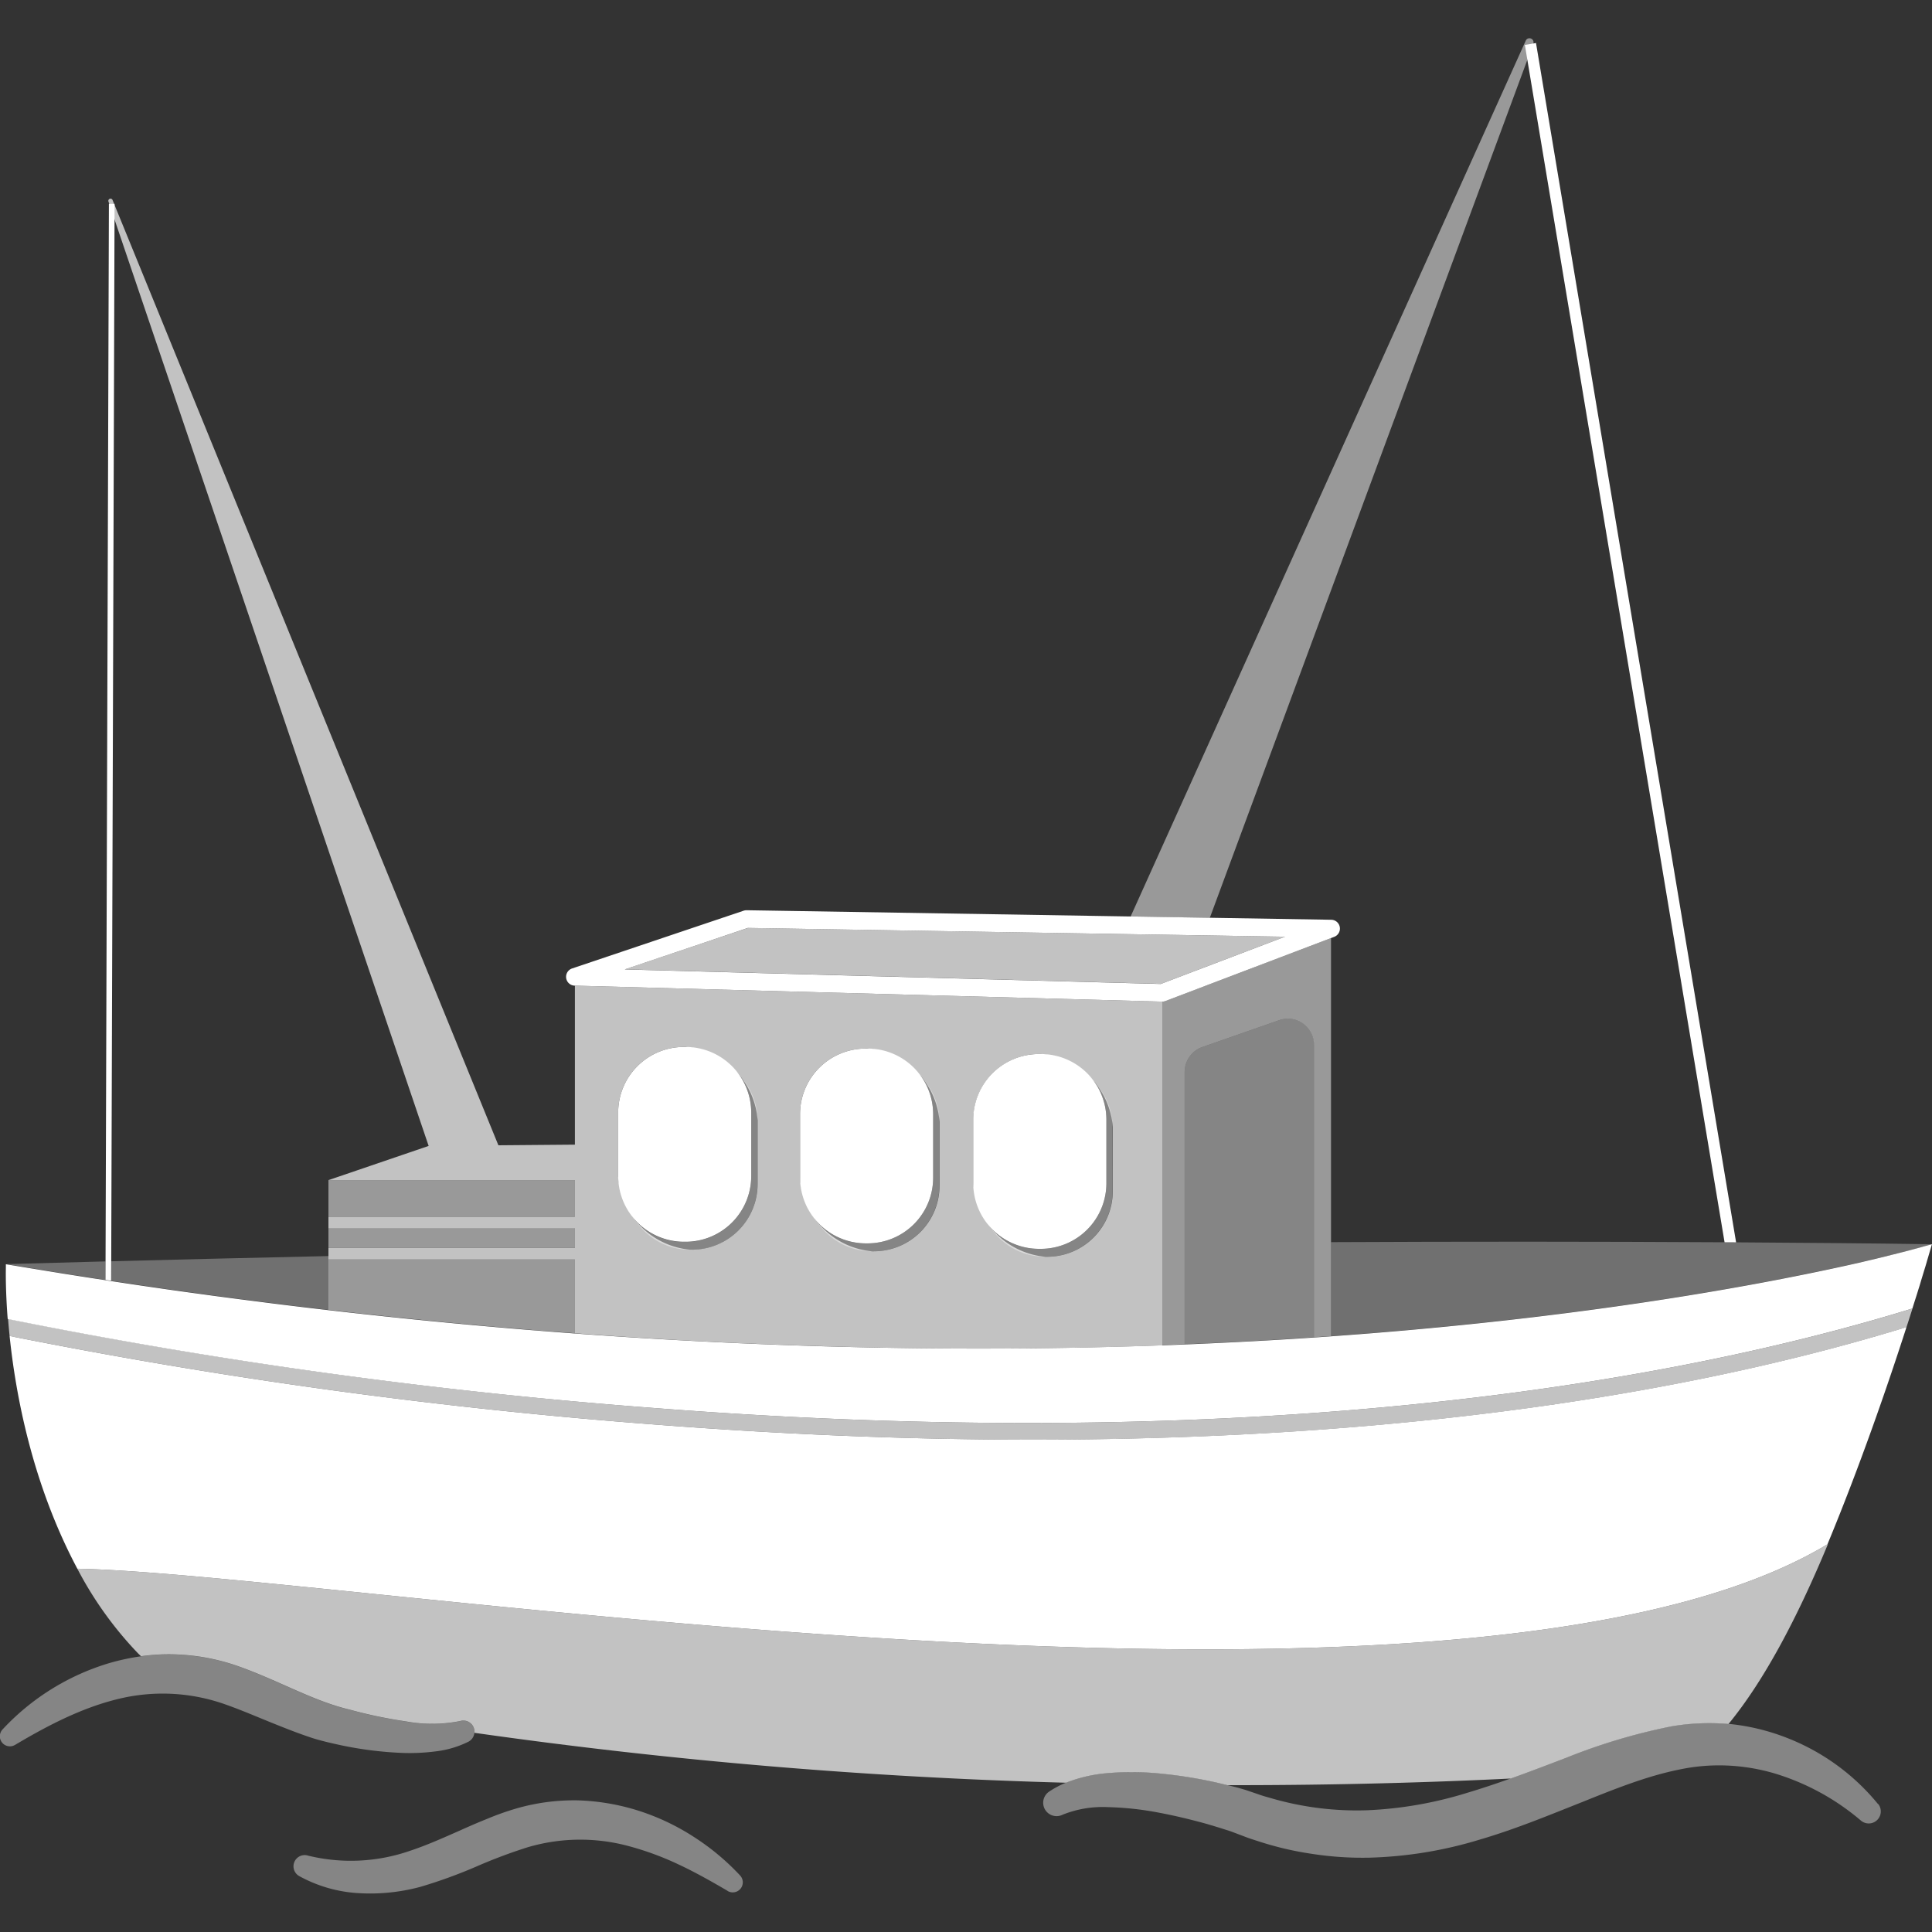 <svg viewBox="0 0 300 300" xmlns="http://www.w3.org/2000/svg"><rect x="0" y="0" width="300" height="300" fill="#333333" stroke="none"/><g fill="#fff"><path d="m 269.58 192.91 l -1.79 -.01 c -20.26 -.12 -40.82 -.12 -61.11 -.02 v 14.6 c 56.12 -4.01 89.02 -13.04 92.91 -14.16 l .37 -.12 c -9.98 -.14 -20.14 -.23 -30.38 -.29 z" opacity=".3"/><path d="m 176.15 145.07 l -1.82 -.03 -58.2 -.95 -19.11 6.43 83.23 2.26 19.28 -7.33 z" opacity=".7"/><path d="m 236.91 6.33 l -61.35 135.99 12.3 .2 50.22 -135.7 a .63 .63 0 0 0 -1.17 -.49 z" opacity=".5"/><path d="m 101.9 218.66 a 823.83 823.83 0 0 1 -100.65 -13.87 q .1 1.25 .24 2.66 a 831.14 831.14 0 0 0 100.18 13.75 c 21.21 1.64 40.79 2.36 58.82 2.36 63.41 0 107.59 -8.87 135.55 -17.48 .33 -1.01 .64 -1.98 .93 -2.9 -35.69 11.01 -99.57 22.88 -195.07 15.48 z" opacity=".7"/><path d="m 112.96 293.6 c -2.51 -1.47 -4.99 -2.87 -7.53 -4.06 a 45.95 45.95 0 0 0 -7.74 -2.86 28.83 28.83 0 0 0 -15.78 .17 80.58 80.58 0 0 0 -7.95 2.99 77.56 77.56 0 0 1 -8.65 3.14 29.96 29.96 0 0 1 -9.58 .99 21.62 21.62 0 0 1 -9.28 -2.66 1.74 1.74 0 0 1 1.32 -3.19 l .02 .01 a 28.01 28.01 0 0 0 15.88 -.74 c 2.53 -.83 5.19 -2.02 7.88 -3.21 1.35 -.61 2.72 -1.2 4.14 -1.77 a 42.52 42.52 0 0 1 4.45 -1.58 32.27 32.27 0 0 1 9.65 -1.27 34.75 34.75 0 0 1 9.5 1.65 35.82 35.82 0 0 1 8.52 4.07 37.39 37.39 0 0 1 7.09 5.92 1.56 1.56 0 0 1 -1.93 2.42 z" opacity=".4"/><path d="m 283.77 239.79 c -56.3 33.93 -231.02 4.54 -271.76 3.8 a 57.22 57.22 0 0 0 9.5 13.22 c .13 .12 .26 .24 .38 .37 a 30.56 30.56 0 0 1 5.24 -.29 32.62 32.62 0 0 1 10.06 1.91 c 6.22 2.23 11.48 5.34 17.1 6.67 a 73.45 73.45 0 0 0 8.76 1.83 22.44 22.44 0 0 0 8.36 -.05 l .11 -.03 a 1.73 1.73 0 0 1 2.15 1.85 806.35 806.35 0 0 0 91.86 7.75 22.47 22.47 0 0 1 6.24 -1.47 44.45 44.45 0 0 1 8.81 .09 69.82 69.82 0 0 1 8.52 1.4 l 1.5 .36 c 17.35 .02 32.32 -.46 43.98 -1.03 2.8 -1 5.61 -2.07 8.46 -3.16 a 92.18 92.18 0 0 1 16.48 -4.94 34.84 34.84 0 0 1 8.88 -.37 c 5.43 -6.6 10.58 -16.22 15.44 -27.93 z" opacity=".7"/><path d="m 73.62 268.47 a 1.73 1.73 0 0 0 -2.11 -1.24 l -.11 .03 a 22.44 22.44 0 0 1 -8.36 .05 73.45 73.45 0 0 1 -8.76 -1.83 c -5.62 -1.33 -10.88 -4.44 -17.1 -6.67 a 32.62 32.62 0 0 0 -10.06 -1.91 30.56 30.56 0 0 0 -5.24 .29 35.07 35.07 0 0 0 -4.86 1.04 37.14 37.14 0 0 0 -16.61 10.3 1.56 1.56 0 0 0 1.94 2.41 l .02 -.01 c 5.26 -3.13 10.56 -5.83 16.13 -7.15 a 29.04 29.04 0 0 1 16.6 .92 c 2.75 .97 5.58 2.23 8.52 3.38 1.47 .59 2.97 1.16 4.55 1.69 .78 .27 1.61 .49 2.45 .7 .81 .2 1.58 .37 2.37 .54 a 57.02 57.02 0 0 0 9.67 1.19 31.59 31.59 0 0 0 5.01 -.25 15.42 15.42 0 0 0 5.07 -1.5 1.74 1.74 0 0 0 .88 -1.97 z" opacity=".4"/><path d="m 291.63 280.15 a 34.35 34.35 0 0 0 -14.22 -10.32 33.76 33.76 0 0 0 -8.81 -2.13 c -.07 -.01 -.14 -.01 -.22 -.01 a 34.84 34.84 0 0 0 -8.88 .37 92.18 92.18 0 0 0 -16.47 4.94 c -2.85 1.1 -5.66 2.16 -8.46 3.16 -2.29 .82 -4.57 1.58 -6.85 2.26 a 61.03 61.03 0 0 1 -15.31 2.67 47.54 47.54 0 0 1 -15.21 -1.92 c -.62 -.17 -1.25 -.35 -1.88 -.58 l -1.94 -.66 -1.14 -.33 -1.05 -.27 -.59 -.14 -1.5 -.36 a 69.82 69.82 0 0 0 -8.52 -1.4 44.45 44.45 0 0 0 -8.81 -.09 22.47 22.47 0 0 0 -6.24 1.47 14.62 14.62 0 0 0 -2.65 1.41 2.08 2.08 0 0 0 2.03 3.61 l .11 -.05 a 16.74 16.74 0 0 1 7.01 -1.17 47.91 47.91 0 0 1 7.71 .82 c 2.59 .48 5.17 1.1 7.72 1.81 l 1.9 .57 1.78 .57 1.96 .74 c .65 .26 1.35 .49 2.05 .71 a 49.83 49.83 0 0 0 8.6 2.04 51.23 51.23 0 0 0 8.85 .59 64.54 64.54 0 0 0 17.25 -2.83 c 5.52 -1.62 10.74 -3.79 15.84 -5.81 5.08 -2.05 10.07 -4.04 15.05 -5.04 a 29.77 29.77 0 0 1 7.39 -.63 30.69 30.69 0 0 1 7.37 1.21 37.22 37.22 0 0 1 13.45 7.33 l .04 .03 a 1.87 1.87 0 0 0 2.65 -2.61 z" opacity=".4"/><path d="m 19.18 199.18 q 2.66 .4 5.3 .78 2.33 .34 4.65 .66 c 1.39 .19 2.78 .39 4.16 .57 s 2.74 .36 4.1 .54 q 1.42 .18 2.83 .36 2.23 .28 4.45 .56 c .57 .07 1.14 .14 1.72 .21 1.55 .19 3.09 .37 4.63 .55 v -8.37 c -13.78 .3 -25.25 .59 -33.73 .81 l -.01 3.05 c .62 .09 1.26 .19 1.9 .28 z" opacity=".3"/><path d="m 8.66 197.55 c .84 .14 1.67 .27 2.5 .4 q 2.6 .41 5.17 .8 l .05 .01 .01 -2.89 c -9.9 .26 -15.45 .42 -15.45 .42 l .03 .01 v -.01 q 3.87 .65 7.69 1.26 z" opacity=".3"/><path d="m 198.71 158.39 l -12.03 4.2 a 4.13 4.13 0 0 0 -2.73 3.91 v 42.24 c .47 -.02 .95 -.04 1.42 -.06 1.05 -.05 2.09 -.09 3.13 -.14 1.15 -.05 2.29 -.11 3.42 -.17 1.01 -.05 2.02 -.1 3.02 -.16 q 2.44 -.13 4.83 -.28 c .69 -.04 1.37 -.09 2.06 -.13 .75 -.05 1.49 -.1 2.22 -.15 v -45.35 a 4.05 4.05 0 0 0 -5.34 -3.91 z" opacity=".4"/><path d="m 51 183.25 h 38.27 v 5.69 h -38.27 z" opacity=".5"/><path d="m 51 190.69 h 38.27 v 3.1 h -38.27 z" opacity=".5"/><path d="m 89.39 207.03 l -.12 -.01 v -11.47 h -38.27 v 7.85 h .01 q 4.9 .57 9.71 1.07 l .82 .09 q 14.87 1.55 28.95 2.56 v -.01 z" opacity=".5"/><path d="m 116.65 172.74 v 9.93 a 10.19 10.19 0 0 1 -10.16 10.16 h -.34 a 10.13 10.13 0 0 1 -7.45 -3.28 10.17 10.17 0 0 0 8.43 4.51 h .34 a 10.19 10.19 0 0 0 10.16 -10.16 v -9.93 a 10.11 10.11 0 0 0 -2.71 -6.88 10.09 10.09 0 0 1 1.73 5.65 z" opacity=".4"/><path d="m 144.9 172.98 v 9.93 a 10.19 10.19 0 0 1 -10.16 10.16 h -.35 a 10.13 10.13 0 0 1 -7.45 -3.28 10.17 10.17 0 0 0 8.43 4.51 h .34 a 10.19 10.19 0 0 0 10.16 -10.16 v -9.93 a 10.11 10.11 0 0 0 -2.72 -6.88 10.09 10.09 0 0 1 1.75 5.65 z" opacity=".4"/><path d="m 171.8 173.83 v 9.93 a 10.19 10.19 0 0 1 -10.16 10.16 h -.35 a 10.13 10.13 0 0 1 -7.45 -3.28 10.17 10.17 0 0 0 8.43 4.51 h .34 a 10.19 10.19 0 0 0 10.16 -10.16 v -9.93 a 10.11 10.11 0 0 0 -2.72 -6.88 10.09 10.09 0 0 1 1.75 5.65 z" opacity=".4"/><path d="m 180.48 155.53 v 53.34 c 1.17 -.04 2.31 -.09 3.47 -.14 v -42.23 a 4.13 4.13 0 0 1 2.73 -3.91 l 12.03 -4.2 a 4.05 4.05 0 0 1 5.33 3.91 v 45.35 c .88 -.06 1.77 -.12 2.64 -.18 v -61.81 l -25.72 9.78 a 1.35 1.35 0 0 1 -.48 .09 z" opacity=".5"/><path d="m 180.44 155.53 l -91.17 -2.48 v 24.69 l -11.88 .1 -59.93 -146.82 a .34 .34 0 0 0 -.62 .27 l 49.72 146.65 -15.56 5.31 h 38.27 v 5.69 h -38.27 v 1.76 h 38.27 v 3.1 h -38.27 v 1.76 h 38.27 v 11.47 l .12 .01 1.09 .08 c .68 .05 1.36 .1 2.03 .15 q 1.36 .1 2.71 .19 1.78 .12 3.53 .23 c .9 .06 1.81 .11 2.71 .17 q 1.73 .1 3.45 .2 1.36 .08 2.71 .15 1.69 .09 3.36 .17 c .91 .05 1.82 .09 2.72 .13 q 1.63 .08 3.24 .14 c .92 .04 1.84 .08 2.76 .11 q 1.57 .06 3.13 .12 c .93 .03 1.86 .07 2.78 .09 1.01 .03 2.01 .06 3.02 .09 .94 .03 1.88 .05 2.82 .08 q 1.45 .04 2.88 .07 c .95 .02 1.91 .04 2.86 .06 q 1.38 .03 2.75 .05 c .98 .01 1.95 .03 2.92 .04 .87 .01 1.73 .02 2.59 .02 q 1.5 .01 2.98 .02 c .82 0 1.64 0 2.45 .01 h 3.02 c .78 0 1.55 -.01 2.32 -.01 q 1.54 -.01 3.06 -.02 c .74 -.01 1.47 -.02 2.2 -.02 q 1.55 -.02 3.09 -.04 c .7 -.01 1.39 -.02 2.09 -.04 1.05 -.02 2.09 -.04 3.13 -.06 .65 -.01 1.3 -.03 1.94 -.05 1.06 -.03 2.12 -.05 3.16 -.08 .62 -.02 1.23 -.04 1.84 -.06 1.06 -.03 2.12 -.07 3.16 -.1 .2 -.01 .39 -.01 .59 -.02 v -53.38 z m -62.8 28.36 a 10.19 10.19 0 0 1 -10.16 10.16 h -.34 a 12.32 12.32 0 0 1 -11.15 -11.39 v -9.93 a 10.19 10.19 0 0 1 10.16 -10.16 h .34 a 12.32 12.32 0 0 1 11.15 11.39 z m 28.25 .25 a 10.19 10.19 0 0 1 -10.17 10.16 h -.34 a 12.32 12.32 0 0 1 -11.15 -11.39 v -9.93 a 10.19 10.19 0 0 1 10.16 -10.16 h .35 a 12.32 12.32 0 0 1 11.15 11.39 z m 26.9 .85 a 10.19 10.19 0 0 1 -10.16 10.16 h -.34 a 12.32 12.32 0 0 1 -11.15 -11.39 v -9.93 a 10.19 10.19 0 0 1 10.16 -10.16 h .35 a 12.32 12.32 0 0 1 11.15 11.39 z" opacity=".7"/><path d="m 269.58 192.91 l -31.07 -186.23 -1.73 .29 31.01 185.93 z"/><path d="m 101.67 221.2 a 831.14 831.14 0 0 1 -100.18 -13.75 c .96 9.28 3.56 23.05 10.52 36.14 40.74 .74 215.46 30.13 271.76 -3.8 5.06 -12.19 9.37 -24.72 12.27 -33.72 -27.96 8.61 -72.15 17.48 -135.55 17.48 -18.04 .01 -37.62 -.71 -58.82 -2.35 z"/><path d="m 17.27 195.84 l .52 -164.18 h -.88 l -.52 164.2 -.01 2.89 .88 .13 z"/><path d="m 299.6 193.31 h -.01 l -.47 .13 -.16 .04 c -.16 .05 -.33 .09 -.53 .15 l -.24 .07 -.67 .18 -.3 .08 c -.29 .08 -.6 .16 -.94 .25 l -.19 .05 q -1.28 .33 -2.98 .75 l -.06 .02 c -.53 .13 -1.1 .27 -1.69 .41 l -.28 .07 q -.82 .19 -1.71 .4 l -.33 .08 q -.94 .21 -1.95 .44 l -.23 .05 c -15.26 3.38 -43.53 8.55 -82.85 11.21 q -9.61 .65 -20.1 1.08 c -20.57 .83 -43.59 .93 -68.9 -.19 h -.01 c -21.32 -.94 -44.25 -2.75 -68.67 -5.69 -.57 -.07 -1.14 -.14 -1.72 -.21 q -2.21 -.27 -4.45 -.56 -1.41 -.18 -2.83 -.36 -2.05 -.27 -4.1 -.54 c -1.38 -.19 -2.77 -.38 -4.16 -.57 q -2.32 -.32 -4.65 -.66 -2.64 -.38 -5.3 -.78 l -1.92 -.29 c -.29 -.04 -.59 -.09 -.88 -.14 l -.05 -.01 q -2.58 -.39 -5.17 -.8 c -.83 -.13 -1.67 -.26 -2.5 -.4 q -3.83 -.62 -7.69 -1.26 v .07 .01 .14 .12 .11 c 0 .22 -.01 .51 -.01 .89 v .06 c 0 1 .02 2.49 .12 4.4 v .03 c .04 .77 .09 1.6 .16 2.49 l .02 .19 a 823.75 823.75 0 0 0 100.7 13.84 c 95.49 7.4 159.38 -4.47 195.06 -15.48 l .01 -.04 c .2 -.65 .4 -1.27 .59 -1.86 .04 -.12 .07 -.23 .11 -.35 .08 -.26 .16 -.51 .23 -.75 l .11 -.34 c .08 -.25 .15 -.49 .22 -.73 l .06 -.21 c .24 -.79 .46 -1.51 .66 -2.16 l .06 -.2 .16 -.54 .05 -.18 c .05 -.17 .1 -.34 .15 -.5 l .04 -.14 c .15 -.52 .28 -.95 .37 -1.26 l .01 -.03 c .03 -.11 .06 -.2 .08 -.28 l .01 -.03 .05 -.18 .03 -.1 .02 -.06 .02 -.04 s -.14 .04 -.4 .11 z"/><path d="m 106.49 162.57 h -.34 a 10.19 10.19 0 0 0 -10.16 10.16 v 9.93 a 10.22 10.22 0 0 0 10.16 10.16 h .34 a 10.19 10.19 0 0 0 10.16 -10.16 v -9.93 a 10.19 10.19 0 0 0 -10.16 -10.16 z"/><path d="m 134.74 162.82 h -.35 a 10.19 10.19 0 0 0 -10.16 10.16 v 9.93 a 10.22 10.22 0 0 0 10.16 10.16 h .35 a 10.19 10.19 0 0 0 10.16 -10.16 v -9.93 a 10.19 10.19 0 0 0 -10.16 -10.16 z"/><path d="m 161.63 163.67 h -.35 a 10.19 10.19 0 0 0 -10.16 10.16 v 9.93 a 10.22 10.22 0 0 0 10.16 10.16 h .35 a 10.19 10.19 0 0 0 10.17 -10.16 v -9.93 a 10.19 10.19 0 0 0 -10.16 -10.16 z"/><path d="m 89.23 153.05 h .04 l 91.17 2.48 h .04 a 1.35 1.35 0 0 0 .49 -.09 l 25.72 -9.78 .49 -.19 a 1.37 1.37 0 0 0 -.47 -2.65 l -18.85 -.31 -12.3 -.2 -59.62 -.97 a 1.58 1.58 0 0 0 -.46 .07 l -26.64 8.97 a 1.37 1.37 0 0 0 .4 2.67 z m 26.89 -8.96 l 58.2 .95 8.86 .14 16.35 .27 -19.29 7.34 -83.23 -2.26 z"/></g></svg>